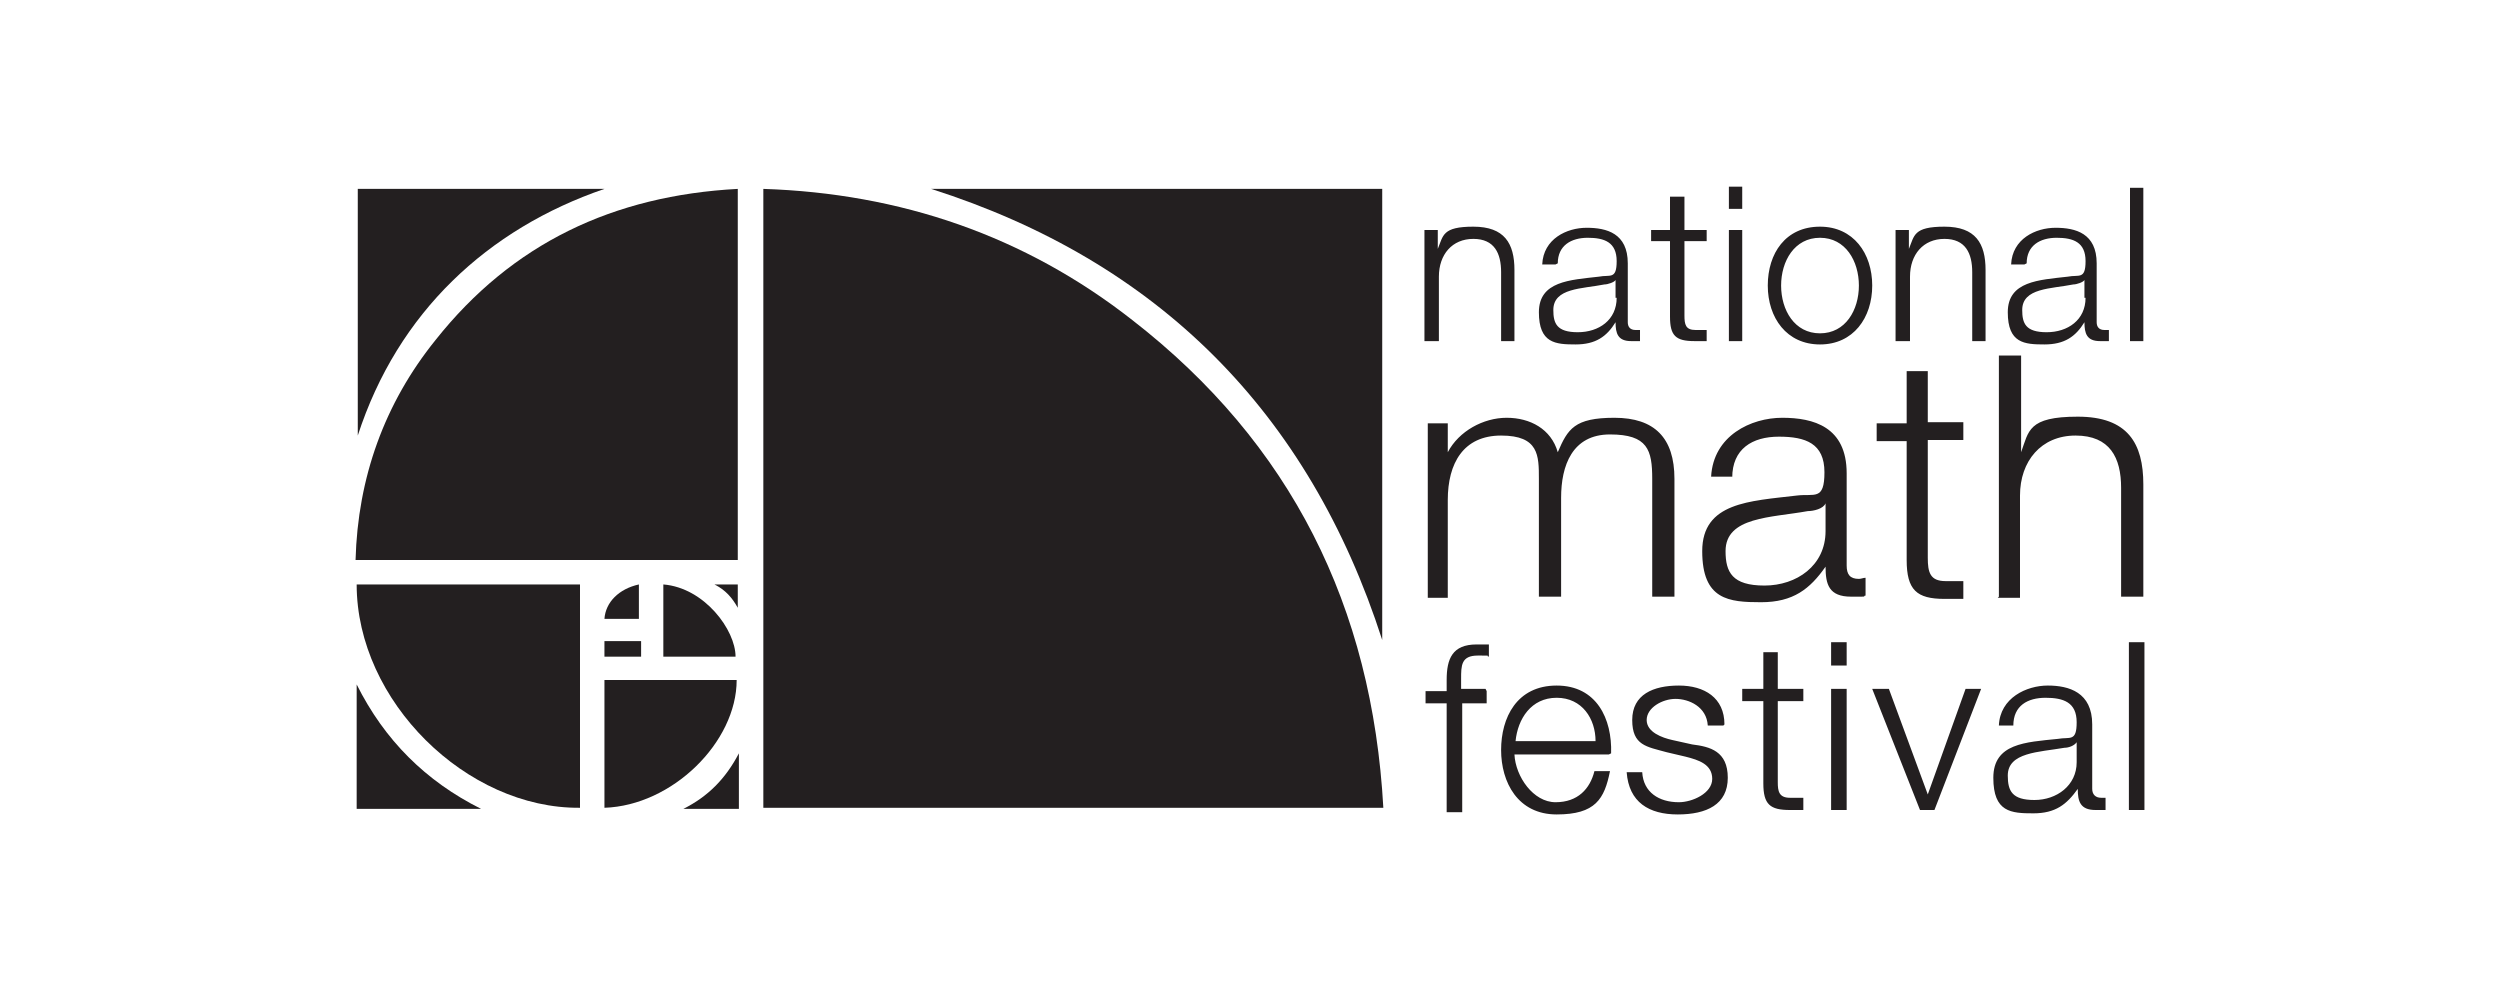 <?xml version="1.0" encoding="UTF-8"?>
<svg id="Layer_1" xmlns="http://www.w3.org/2000/svg" xmlns:xlink="http://www.w3.org/1999/xlink" version="1.1" viewBox="0 0 225 90">
  <!-- Generator: Adobe Illustrator 29.3.1, SVG Export Plug-In . SVG Version: 2.1.0 Build 151)  -->
  <defs>
    <style>
      .st0 {
        fill: #231f20;
      }
    </style>
  </defs>
  <path class="st0" d="M128.3,30.7h1.2v-5.8c0-2,1.2-3.4,3.1-3.4s2.5,1.3,2.5,3v6.2h1.2v-6.4c0-2.4-.9-3.9-3.7-3.9s-2.7.8-3.2,2h0v-1.7h-1.2v10h0ZM145.5,26.8c0,2-1.6,3.1-3.5,3.1s-2.2-.8-2.2-2c0-2,2.6-1.9,4.6-2.3.3,0,.9-.2,1-.4h0v1.6h0ZM140.2,23.7c0-1.6,1.2-2.3,2.7-2.3s2.6.4,2.6,2.1-.6,1.2-1.6,1.4c-2.6.3-5.4.4-5.4,3.2s1.5,2.9,3.3,2.9,2.8-.7,3.6-2h0c0,1,.2,1.7,1.4,1.7s.5,0,.8,0v-1c0,0-.3,0-.4,0-.5,0-.7-.3-.7-.7v-5.3c0-2.7-1.9-3.2-3.7-3.2s-3.9,1-4,3.3h1.2ZM151.5,17.7h-1.2v3h-1.7v1h1.7v6.8c0,1.7.5,2.2,2.2,2.2s.7,0,1.1,0v-1c-.3,0-.7,0-1,0-.9,0-1-.5-1-1.3v-6.7h2v-1h-2v-3h0ZM155.6,30.7h1.2v-10h-1.2v10h0ZM155.6,18.8h1.2v-2h-1.2v2h0ZM163.8,20.4c-3.1,0-4.7,2.4-4.7,5.3s1.7,5.3,4.7,5.3,4.7-2.4,4.7-5.3-1.7-5.3-4.7-5.3h0ZM163.8,21.4c2.3,0,3.5,2.1,3.5,4.3s-1.2,4.3-3.5,4.3-3.5-2.1-3.5-4.3,1.2-4.3,3.5-4.3h0ZM170.7,30.7h1.2v-5.8c0-2,1.2-3.4,3.1-3.4s2.5,1.3,2.5,3v6.2h1.2v-6.4c0-2.4-.9-3.9-3.7-3.9s-2.7.8-3.2,2h0v-1.7h-1.2v10h0ZM187.7,26.8c0,2-1.6,3.1-3.5,3.1s-2.2-.8-2.2-2c0-2,2.6-1.9,4.6-2.3.3,0,.9-.2,1-.4h0v1.6h0ZM182.4,23.7c0-1.6,1.2-2.3,2.7-2.3s2.6.4,2.6,2.1-.6,1.2-1.6,1.4c-2.6.3-5.4.4-5.4,3.2s1.5,2.9,3.3,2.9,2.8-.7,3.6-2h0c0,1,.2,1.7,1.4,1.7s.5,0,.8,0v-1c0,0-.3,0-.4,0-.5,0-.7-.3-.7-.7v-5.3c0-2.7-1.9-3.2-3.7-3.2s-3.9,1-4,3.3h1.2ZM191.7,30.7h1.2v-13.8h-1.2v13.8h0Z"/>
  <path class="st0" d="M128.3,53.8h2v-8.8c0-3.3,1.4-5.8,4.8-5.8s3.4,1.8,3.4,3.9v10.6h2v-8.9c0-2.9,1-5.7,4.4-5.7s3.8,1.4,3.8,4v10.6h2v-10.6c0-3.7-1.8-5.5-5.4-5.5s-4.2,1-5.1,3.1c-.6-2.1-2.5-3.1-4.6-3.1s-4.3,1.2-5.3,3.1h0v-2.6h-1.8v15.7h0ZM164.3,47.8c0,3.1-2.6,4.9-5.5,4.9s-3.5-1.2-3.5-3.1c0-3.1,4.1-3,7.4-3.6.5,0,1.4-.2,1.6-.7h0v2.5h0ZM155.9,43c0-2.6,1.8-3.7,4.2-3.7s4.1.6,4.1,3.2-.9,1.9-2.5,2.1c-4.2.5-8.5.6-8.5,5s2.4,4.6,5.3,4.6,4.4-1.2,5.8-3.2h0c0,1.6.3,2.7,2.3,2.7s.8,0,1.3-.1v-1.6c-.2,0-.4.1-.6.1-.8,0-1.1-.4-1.1-1.2v-8.3c0-4.2-3-5-5.8-5s-6.2,1.6-6.4,5.3h1.9ZM173.5,33.4h-1.9v4.7h-2.7v1.6h2.7v10.7c0,2.7.9,3.5,3.4,3.5s1.1,0,1.7,0v-1.6c-.5,0-1.1,0-1.6,0-1.4,0-1.6-.8-1.6-2.1v-10.6h3.2v-1.6h-3.2v-4.7h0ZM179.8,53.8h2v-9.2c0-3.1,1.9-5.4,5-5.4s4.1,2,4.1,4.7v9.8h2v-10.1c0-3.7-1.4-6.1-5.9-6.1s-4.4,1.3-5.1,3.2h0v-8.7h-2v21.7h0Z"/>
  <path class="st0" d="M133.7,62h-2.2v-.9c0-1.2,0-2.1,1.5-2.1s.6,0,1,.1v-1.1c-.4,0-.8,0-1.1,0-2.2,0-2.7,1.3-2.7,3.2v1h-1.9v1.1h1.9v9.8h1.4v-9.8h2.2v-1.1h0ZM145,67.8c.1-3.1-1.3-6.1-4.9-6.1s-5,2.9-5,5.8,1.5,5.8,5,5.8,4.3-1.4,4.8-3.9h-1.4c-.4,1.6-1.5,2.8-3.5,2.8s-3.6-2.3-3.7-4.3h8.5ZM136.4,66.7c.2-2,1.4-3.9,3.7-3.9s3.5,1.9,3.5,3.9h-7.2ZM155.2,65.2c0-2.4-1.8-3.5-4.1-3.5s-4.2.8-4.2,3.1,1.3,2.4,3.1,2.9l1.7.4c1.2.3,2.4.7,2.4,2s-1.8,2.1-3,2.1c-1.8,0-3.2-.9-3.3-2.7h-1.4c.2,2.7,2,3.8,4.6,3.8s4.5-.9,4.5-3.3-1.6-2.8-3.2-3l-1.8-.4c-.9-.2-2.3-.7-2.3-1.8s1.4-1.9,2.6-1.9,2.8.7,2.9,2.4h1.4ZM160.1,58.7h-1.4v3.3h-1.9v1.1h1.9v7.4c0,1.9.6,2.4,2.4,2.4s.8,0,1.2,0v-1.1c-.4,0-.8,0-1.2,0-1,0-1.1-.6-1.1-1.4v-7.3h2.3v-1.1h-2.3v-3.3h0ZM164.8,72.9h1.4v-10.9h-1.4v10.9h0ZM164.8,59.9h1.4v-2.1h-1.4v2.1h0ZM172.7,72.9h1.4l4.2-10.9h-1.4l-3.4,9.5h0l-3.5-9.5h-1.5l4.3,10.9h0ZM186.9,68.6c0,2.1-1.8,3.4-3.8,3.4s-2.4-.8-2.4-2.2c0-2.1,2.8-2.1,5.1-2.5.4,0,.9-.2,1.1-.5h0v1.7h0ZM181.2,65.3c0-1.8,1.3-2.5,2.9-2.5s2.8.4,2.8,2.2-.6,1.3-1.7,1.5c-2.9.3-5.8.4-5.8,3.5s1.6,3.2,3.6,3.2,3-.8,4-2.2h0c0,1.1.2,1.9,1.6,1.9s.6,0,.9,0v-1.1c-.1,0-.3,0-.4,0-.5,0-.8-.3-.8-.8v-5.8c0-2.9-2.1-3.5-4-3.5s-4.3,1.1-4.4,3.6h1.3ZM191.6,72.9h1.4v-15.1h-1.4v15.1h0Z"/>
  <path class="st0" d="M124.5,72.7h-55.8V17c12.3.4,23.5,4.2,33.2,11.8,14.3,11.1,21.6,25.8,22.6,43.9h0Z"/>
  <path class="st0" d="M66.4,17v33.4h-34.4c.2-7.4,2.6-14.1,7.2-19.8,6.9-8.7,16-13,27.2-13.6h0Z"/>
  <path class="st0" d="M124.4,17v40.6c-6.6-20.5-20.2-34.1-40.6-40.6h40.6Z"/>
  <path class="st0" d="M32.1,52.6h20.1v20.1c-10.2.1-20.1-9.6-20.1-20.1h0Z"/>
  <path class="st0" d="M54.4,61.2h11.9c0,5.6-5.8,11.3-11.9,11.5v-11.5h0Z"/>
  <path class="st0" d="M32.1,61.6c2.5,5,6.2,8.7,11.2,11.2h-11.2v-11.2h0Z"/>
  <path class="st0" d="M59.7,59.1v-6.5c3.7.3,6.5,4.1,6.5,6.5h-6.5Z"/>
  <path class="st0" d="M57.5,52.6v3.1h-3.1c.1-1.5,1.3-2.7,3.1-3.1h0Z"/>
  <path class="st0" d="M57.7,57.7v1.4h-3.3v-1.4h3.3Z"/>
  <path class="st0" d="M32.2,17h22.2c-10.5,3.6-18.6,11.1-22.2,22.2v-22.2h0Z"/>
  <path class="st0" d="M61.5,72.8c2.2-1.1,3.8-2.7,5-5v5h-5Z"/>
  <path class="st0" d="M66.4,54.7c-.5-.9-1.1-1.6-2.1-2.1h2.1v2.1h0Z"/>
</svg>